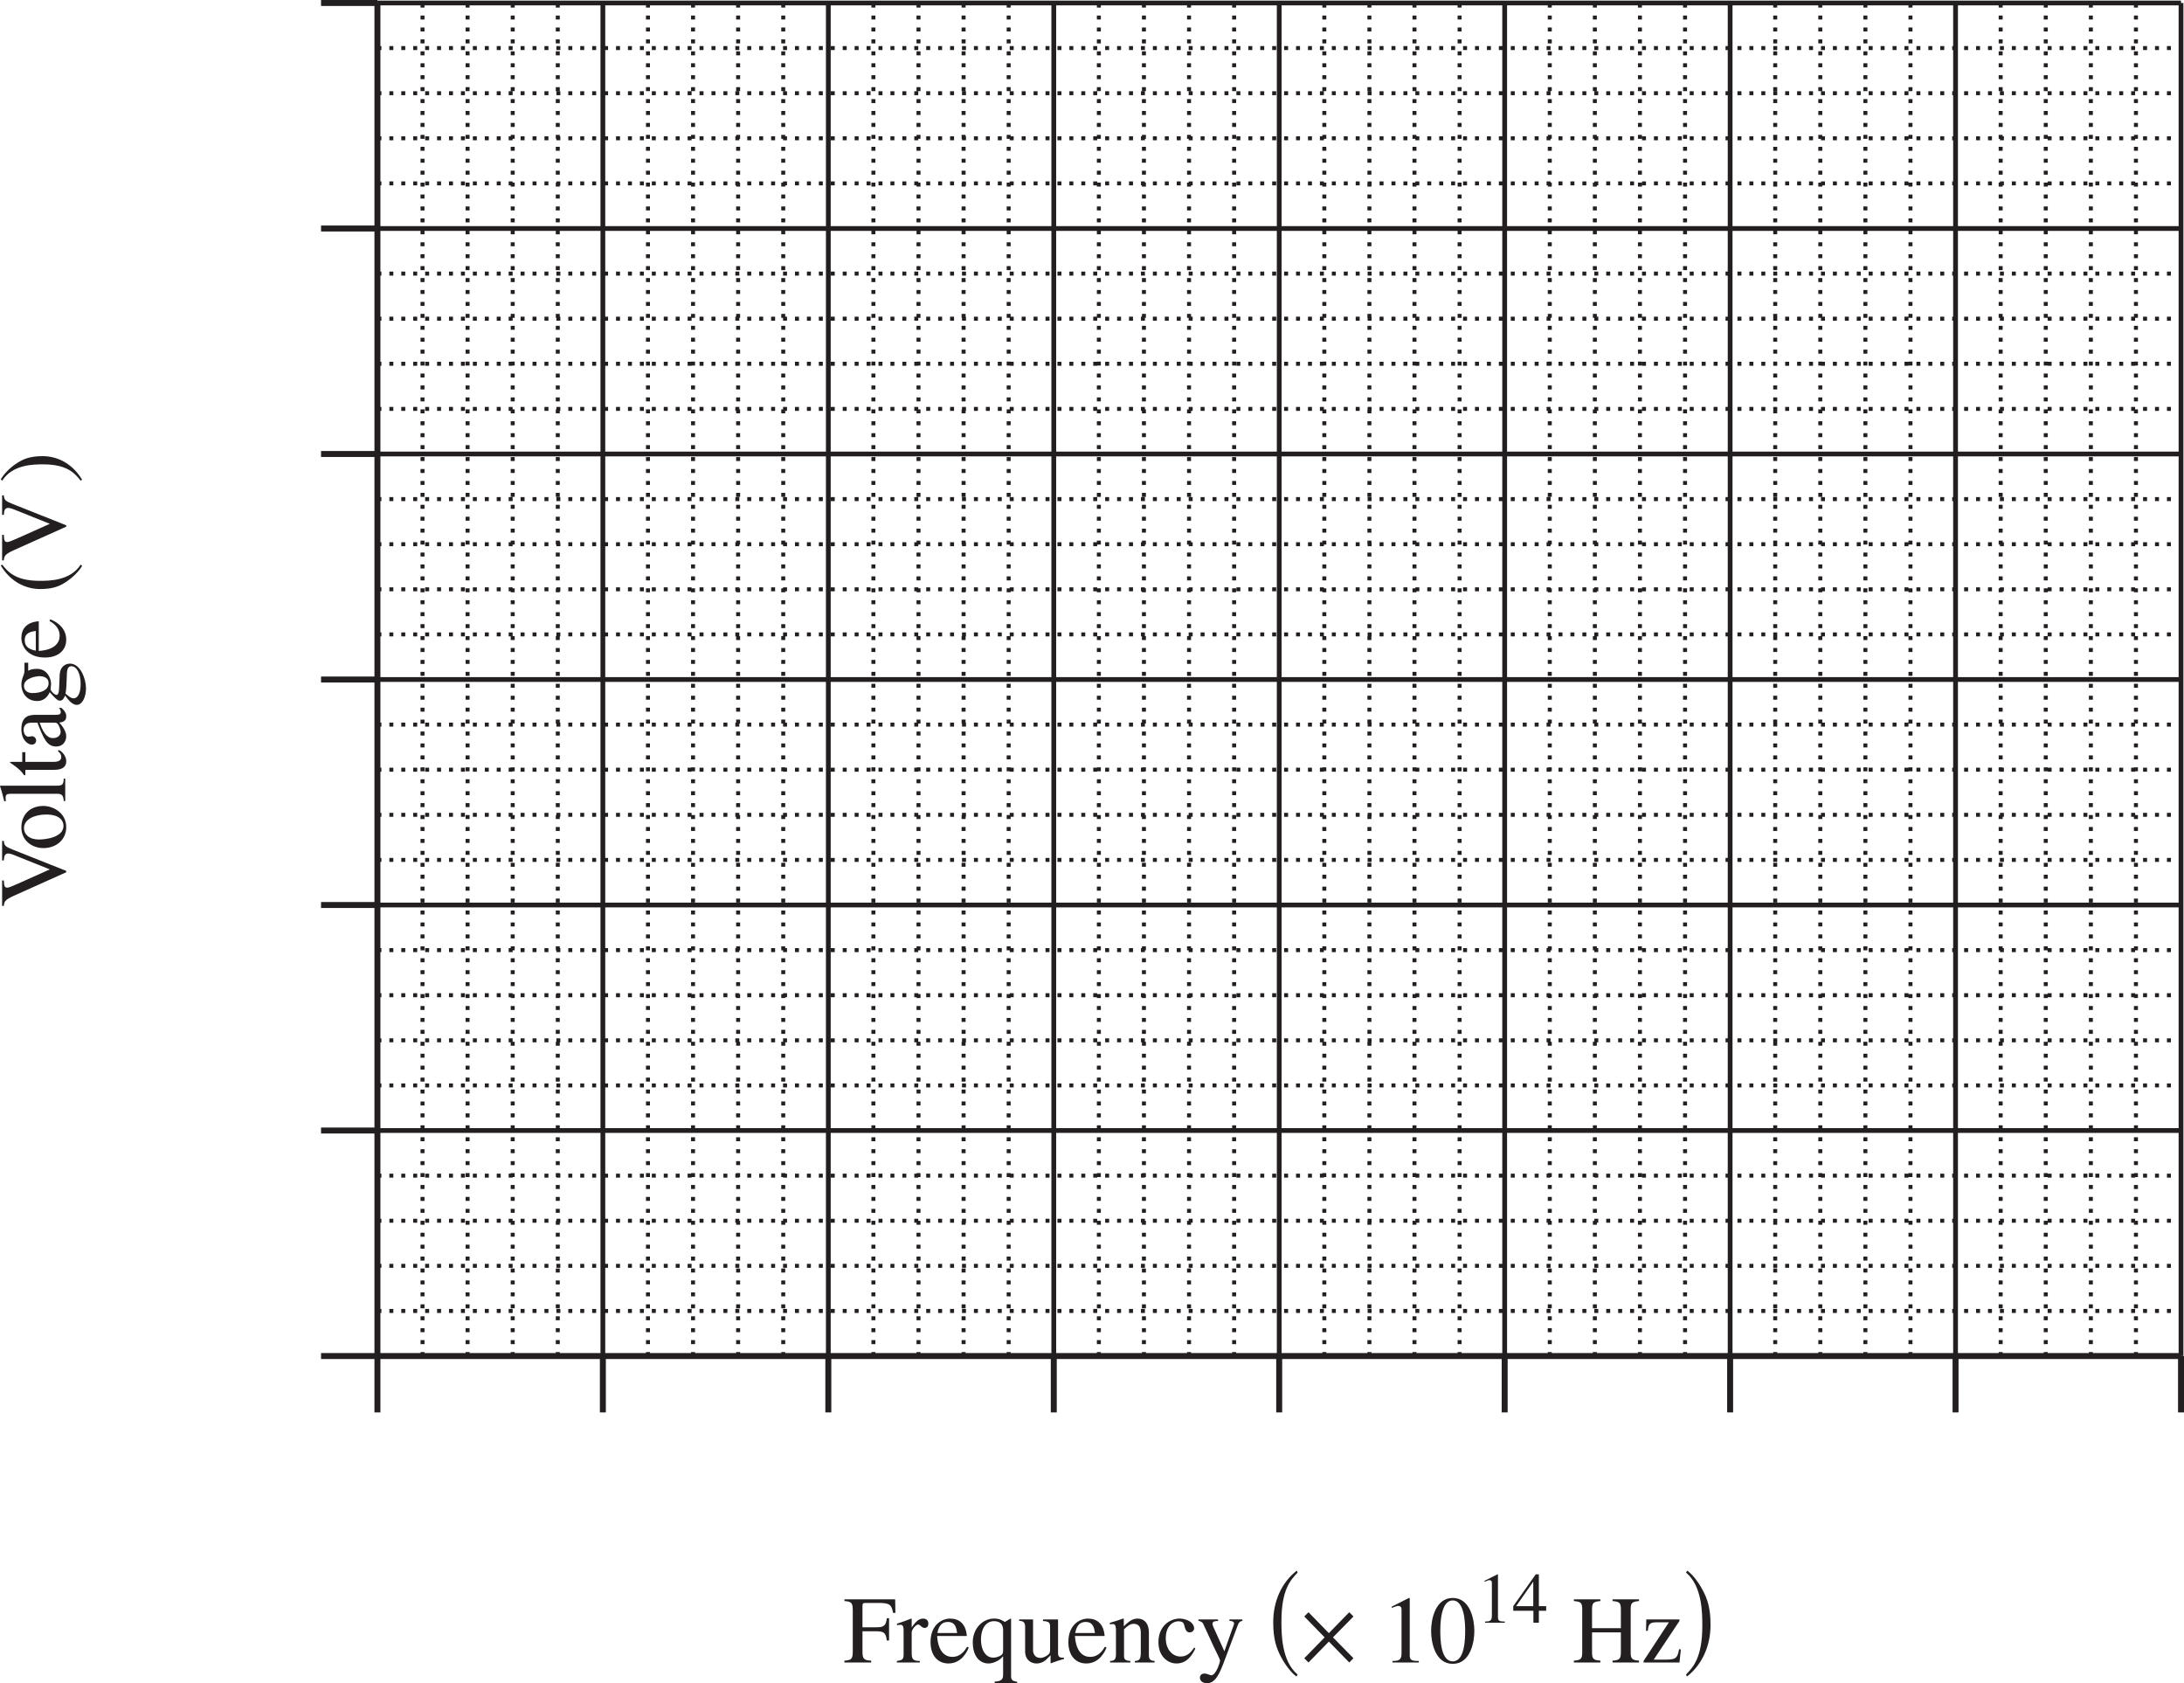<svg width="366.133" height="282.108" viewBox="0 0 274.6 211.581" xmlns:xlink="http://www.w3.org/1999/xlink" xmlns="http://www.w3.org/2000/svg"><defs><path d="M.453 2.766c1.86-1.438 2.969-3.782 2.969-6.47 0-2.14-.39-3.265-.985-4.39-.453-.875-1.25-1.969-1.953-2.453l-.14.25C2.39-8.594 2.39-5.172 2.39-3.594c0 3.969-1.157 5.188-2.047 6.11zm0 0" id="r"/><path d="M5.75-2.766v-2.796h-.281c-.11.906-.328 1.14-1.313 1.14h-1.75v-2.656c0-.36.094-.406.39-.406h1.626c1.344 0 1.656.187 1.828 1.25h.297l-.031-1.704H.14v.22c.765.062 1.046.14 1.046 1.077v5.204c0 .984-.14 1.156-1.046 1.203V0H3.5v-.234c-.844-.032-1.094-.172-1.094-1.079v-2.609h1.75c.89.016 1.188.14 1.313 1.156zm0 0" id="a"/><path d="M4.89-1.969c-.265.438-.78 1.266-1.859 1.266-.781 0-1.765-.5-1.906-2.625h3.734c-.125-1.563-.984-2.188-2.109-2.188-.969 0-2.453.735-2.453 2.954 0 1.703.922 2.687 2.25 2.687 1.719 0 2.422-1.64 2.547-2.016zM1.157-3.703c.203-1.063.672-1.39 1.328-1.39.954 0 1.063.812 1.157 1.39zm0 0" id="c"/><path d="M4.313-5.094c-.454-.265-.735-.422-1.344-.422-1.5 0-2.688 1.313-2.688 2.97C.281-.735 1.187.124 2.25.124c.734 0 1.578-.516 1.781-.875h.063v2.234c0 .61-.172.875-1.063.922v.203H5.86v-.171c-.546-.126-.765-.172-.765-.75V-5.47l-.047-.047-.078.032zm-.22 3.563c-.015.39-.015.578-.64.812a1.78 1.78 0 0 1-.594.11c-1.078 0-1.546-1.141-1.546-2.25 0-1.454.656-2.329 1.625-2.329 1.14 0 1.156.86 1.156 1.188zm0 0" id="d"/><path d="M5.75-.594h-.094C5.031-.594 5-.859 5-1.28v-4.125H3.11v.203c.843.031.89.281.89.766v2.812c0 .406-.094.516-.203.61-.313.265-.672.437-1.031.437-.797 0-.907-.735-.907-.906v-3.922H.11v.172c.36.03.75.046.75.765v3.032C.86-.173 1.781.125 2.281.125a1.81 1.81 0 0 0 1.266-.516l.515-.515v.984l.016.031c.563-.203 1.016-.375 1.672-.546zm0 0" id="e"/><path d="M.953-1.078c0 .703-.172.86-.734.89V0h2.547v-.188c-.625-.03-.797-.218-.797-.609v-3.375c.453-.453.828-.687 1.187-.687.703 0 .922.437.922 1.156v2.515c0 .907-.312.97-.75 1V0h2.485v-.188c-.579-.046-.72-.218-.72-.78v-2.75c0-1.485-.859-1.798-1.405-1.798-.72 0-1.172.422-1.75.97V-5.5l-.094-.016c-.547.204-1.11.375-1.657.532v.203c.047-.016.188-.047.36-.047.187 0 .406.016.406.766zm0 0" id="f"/><path d="M4.781-1.875c-.406.61-.86 1.125-1.718 1.125-1.016 0-1.844-.906-1.844-2.281 0-1.766 1.11-2.14 1.547-2.14.64 0 .703.218.796.577l.079.266c.062.25.265.547.546.547h.032c.36-.016.562-.25.562-.531 0-.22-.156-.579-.515-.829a2.622 2.622 0 0 0-1.282-.375c-1.296 0-2.687.985-2.687 2.954C.297-.657 1.578.124 2.547.124c.969 0 1.75-.516 2.39-1.89zm0 0" id="g"/><path d="M5.703-5.406H4.078v.187h.047c.344 0 .531.125.531.328 0 .11-.156.5-.281.829l-.938 2.656-1.374-3.032c-.032-.093-.126-.28-.126-.437 0-.328.422-.328.704-.344v-.187H.17v.172c.157.03.47.093.61.39l1.36 2.953c.171.36.75 1.47.75 1.657 0 .187-.485 1.843-1.11 1.843-.156 0-.515-.218-.843-.218-.547 0-.579.453-.579.53 0 .313.282.688.875.688.907 0 1.422-.78 2.047-2.39l1.844-4.907c.172-.484.422-.515.578-.53zm0 0" id="h"/><path d="M1.422 0h3.312v-.188c-.906 0-1.14-.124-1.14-.703v-7.203l-.11-.015-2.156 1.093v.157c.672-.25.672-.25.813-.25.421 0 .421.312.421.562v5.438c0 .875-.453.906-1.14.921zm0 0" id="l"/><path d="M3-7.797c1.531 0 1.563 3.016 1.563 3.828C4.563-3.03 4.53-.14 3-.14S1.437-3 1.437-3.969c0-.812.032-3.828 1.563-3.828zm0-.312C.797-8.11.281-5.391.281-3.97.281-2.516.797.171 3 .171s2.719-2.687 2.719-4.14c0-1.422-.516-4.14-2.719-4.14zm0 0" id="m"/><path d="M.234 0h3.329v-.234c-.938-.047-1.047-.282-1.047-1.079V-3.78H6.14v2.344c0 .89-.047 1.156-1.047 1.203V0h3.328v-.234c-.938-.047-1.047-.282-1.047-1.079V-6.64c0-.843.14-1 1.047-1.078v-.218H5.094v.218c.875.078 1.047.188 1.047 1.078v2.329H2.516v-2.329c0-.843.14-1 1.046-1.078v-.218H.235v.218c.875.078 1.047.188 1.047 1.078v5.204c0 .89-.047 1.156-1.047 1.203zm0 0" id="p"/><path d="m5.016-1.625-.22-.047c-.187.938-.265 1.313-1.53 1.313H1.609l3.235-4.86v-.187H.672L.64-3.984h.218c.079-.641.125-1.063 1-1.063h1.657L.328-.187V0h4.516zm0 0" id="q"/><path d="M3.547-10.547C1.687-9.109.578-6.766.578-4.078c0 2.14.39 3.266.985 4.39.453.875 1.25 1.97 1.937 2.454l.14-.25C1.61.812 1.61-2.61 1.61-4.188c0-3.968 1.156-5.187 2.03-6.109zm0 0" id="j"/><path d="M.906-1.016c0 .672-.187.72-.844.829V0h2.876v-.188c-.61-.015-1.016-.062-1.016-.89v-2.703c0-.375.531-.985.812-.985.297 0 .407.422.829.422.296 0 .453-.234.453-.531 0-.39-.235-.64-.641-.64-.453 0-.86.234-1.438 1.093h-.015V-5.5l-.063-.016c-.593.235-1.187.454-1.78.641v.188c.108-.016.25-.047.405-.047.204 0 .422.015.422.718zm0 0" id="b"/><path d="m.484-5.781 2.563 2.625L.484-.531 1.016 0l2.562-2.625L6.141 0l.53-.531-2.577-2.625 2.578-2.625-.531-.532-2.563 2.625-2.562-2.624zm0 0" id="k"/><path d="M1.063 0h2.484v-.14c-.672 0-.86-.094-.86-.532v-5.39l-.062-.016L1-5.266v.125c.5-.203.5-.203.61-.203.312 0 .312.235.312.438v4.062c0 .672-.344.688-.86.703zm0 0" id="n"/><path d="M4.25-2.078h-.922v-4h-.39l-2.829 4v.578h2.532V0h.687v-1.5h.922zm-1.625 0H.469l2.14-3.063h.016zm0 0" id="o"/><path d="M-7.938-8.36v2.454h.22c.03-.453.062-.875.562-.875.25 0 .75.203.812.234l4.407 1.766-4.047 1.812c-.61.266-1.11.485-1.282.485-.39 0-.421-.235-.453-.907h-.218v3.204h.218c.032-.563.172-.782 1.266-1.282L.125-4.422v-.172l-6.719-2.672c-.922-.359-1.093-.515-1.125-1.093zm0 0" id="s"/><path d="M-5.516-2.938c0 1.61 1.297 2.594 2.782 2.594C-1.11-.344.125-1.422.125-2.969c0-1.828-1.672-2.672-2.86-2.672-1.734 0-2.78 1.125-2.78 2.704zm5.297-.203c0 1.438-2.203 1.72-3.094 1.72-1.25 0-1.874-.673-1.874-1.423 0-1.11 1.312-1.719 2.796-1.719 1.72 0 2.172.813 2.172 1.422zm0 0" id="t"/><path d="M0-.25v-2.828h-.188c-.03.687-.124.89-.828.89h-7.156l-.031.047c.219.641.375 1.282.531 1.907h.203c-.015-.141-.031-.25-.031-.407 0-.468.188-.53.734-.53h5.72c.655 0 .812.218.859.921zm0 0" id="u"/><path d="M-5.406-3.063v1.22h-1.39c-.095 0-.157 0-.157.077.64.454.906.625 1.375 1.079.266.265.328.53.484.53.032 0 .063-.03.078-.046v-.64h3.61c1.203 0 1.531-.485 1.531-1.095 0-.562-.406-1.125-.922-1.406l-.125.156c.156.126.422.344.422.735 0 .61-.719.61-1.078.61h-3.438v-1.22zm0 0" id="v"/><path d="M-1.469-3.438c.36 0 .5.032.672.407.063.11.219.469.219.734 0 .453-.375.797-.938.797h-.015c-.407 0-1.078-.125-1.688-1.938zm.672-1.859c.11.125.235.281.235.531 0 .344-.344.344-.704.344h-2.328c-.719 0-1.922 0-1.922 1.797 0 1.39.844 1.953 1.329 1.953.187 0 .53-.14.53-.515 0-.313-.265-.547-.515-.547-.11 0-.297.062-.469.062-.375 0-.593-.453-.593-.844 0-.359.14-.921 1-.921h.734c.766 1.953 1.172 3 2.375 3 .797 0 1.25-.625 1.25-1.282 0-.656-.484-1.297-.875-1.734.86-.063.875-.563.875-.781 0-.188-.016-.563-.61-1.063zm0 0" id="w"/><path d="M1.078-1.172c-.36 0-.61-.219-1.047-.594.11-.562.11-.828.157-1.953.015-.89.046-1.484.578-1.484.64 0 1.171.828 1.171 2.234 0 1.36-.484 1.797-.859 1.797zm-5.187-.656c-.797 0-1.079-.469-1.079-.89 0-1.032 1.61-1.235 1.954-1.235.265 0 1.14.062 1.14.875 0 .937-1.062 1.25-2.015 1.25zm-.547-3.813h-.469v.922c0 .188-.016.407-.125.657-.172.484-.266.75-.266 1.171 0 .907.579 2.063 2 2.063.704 0 1.25-.406 1.563-1.11C-1.016-.875-.86-.875-.641-.875c.329 0 .47-.313.625-.64.438.609.922 1.171 1.47 1.171.64 0 1.155-.89 1.155-2.11 0-1.093-.671-3.077-2.015-3.077-.344 0-1.235.172-1.297 1.453l-.063 1.547c-.015.36-.046.937-.328.937-.234 0-.734-.484-.75-.718 0-.079.063-.5.063-.657 0-.672-.469-1.906-1.766-1.906-.61 0-.828.11-1.11.234zm0 0" id="x"/><path d="M-1.969-4.89c.438.265 1.266.78 1.266 1.859 0 .781-.5 1.765-2.625 1.906v-3.734c-1.563.125-2.188.984-2.188 2.109 0 .969.735 2.453 2.954 2.453 1.703 0 2.687-.922 2.687-2.25 0-1.719-1.64-2.422-2.016-2.547zm-1.734 3.734c-1.063-.203-1.39-.672-1.39-1.328 0-.954.812-1.063 1.39-1.157zm0 0" id="y"/><path d="M-8.11-3.547c1.094 1.86 2.907 2.969 4.97 2.969 1.656 0 2.515-.39 3.374-.985.672-.453 1.516-1.25 1.891-1.937l-.188-.14C.625-1.61-2-1.61-3.234-1.61c-3.047 0-3.985-1.156-4.688-2.03zm0 0" id="A"/><path d="M2.125-.453c-1.11-1.86-2.906-2.969-4.969-2.969-1.656 0-2.515.39-3.39.985-.672.453-1.5 1.25-1.875 1.953l.187.14C-6.609-2.39-3.984-2.39-2.766-2.39c3.047 0 3.985 1.157 4.704 2.047zm0 0" id="B"/></defs><path fill="none" stroke-width=".5" stroke="#231f20" stroke-dasharray="0.5, 1" d="M47.455 164.785h226.77m-226.77-5.672h226.77m-226.77-5.668h226.77m-226.77-5.668h226.77m-226.77-11.34h226.77m-226.77-5.671h226.77m-226.77-5.668h226.77m-226.77-5.668h226.77m-226.77-11.34h226.77m-226.77-5.668h226.77M47.455 96.75h226.77m-226.77-5.668h226.77M47.455 79.746h226.77m-226.77-5.672h226.77m-226.77-5.668h226.77m-226.77-5.668h226.77m-226.77-11.34h226.77m-226.77-5.671h226.77m-226.77-5.668h226.77M47.455 34.39h226.77M47.455 23.05h226.77m-226.77-5.668h226.77m-226.77-5.668h226.77M47.455 6.043h226.77M53.123 170.453V.375m5.668 170.078V.375m5.672 170.078V.375m5.668 170.078V.375m11.34 170.078V.375m5.668 170.078V.375m5.668 170.078V.375m5.672 170.078V.375m11.336 170.078V.375m5.672 170.078V.375m5.668 170.078V.375m5.668 170.078V.375m11.34 170.078V.375m5.667 170.078V.375m5.672 170.078V.375m5.668 170.078V.375m11.34 170.078V.375m5.668 170.078V.375m5.668 170.078V.375m5.672 170.078V.375m11.34 170.078V.375m5.668 170.078V.375m5.668 170.078V.375m5.672 170.078V.375m11.336 170.078V.375m5.668 170.078V.375m5.671 170.078V.375m5.668 170.078V.375m11.34 170.078V.375m5.668 170.078V.375m5.672 170.078V.375m5.668 170.078V.375"/><path fill="none" stroke-width=".6" stroke="#231f20" d="M47.455 142.105h226.77M47.455 113.758h226.77M47.455 85.414h226.77M47.455 57.066h226.77M47.455 28.723h226.77M47.455.375h226.77M75.8 170.453V.375M104.147 170.453V.375M132.495 170.453V.375M160.838 170.453V.375M189.186 170.453V.375M217.534 170.453V.375M245.877 170.453V.375M274.225 170.453V.375"/><path fill="none" stroke-width=".75" stroke="#231f20" d="M47.455 170.453h226.77M47.455 170.453V.375M47.455 170.453v7.086M75.8 170.453v7.086M104.147 170.453v7.086M132.495 170.453v7.086M160.838 170.453v7.086M189.186 170.453v7.086M217.534 170.453v7.086M245.877 170.453v7.086M274.225 170.453v7.086M47.452 170.453h-7.086M47.452 142.105h-7.086M47.452 113.758h-7.086M47.452 85.414h-7.086M47.452 57.066h-7.086M47.452 28.723h-7.086M47.452.375h-7.086"/><g fill="#231f20" transform="translate(-157.822 -456.352)"><use xlink:href="#a" x="263.857" y="665.323"/><use xlink:href="#b" x="270.529" y="665.323"/><use xlink:href="#c" x="274.525" y="665.323"/><use xlink:href="#d" x="279.853" y="665.323"/><use xlink:href="#e" x="285.853" y="665.323"/><use xlink:href="#c" x="291.853" y="665.323"/><use xlink:href="#f" x="297.181" y="665.323"/><use xlink:href="#g" x="303.181" y="665.323"/></g><g fill="#231f20" transform="translate(-157.822 -456.352)"><use xlink:href="#h" x="308.329" y="665.323"/><use xlink:href="#i" x="314.329" y="665.323"/></g><use xlink:href="#j" x="317.33" y="664.323" fill="#231f20" transform="translate(-157.822 -456.352)"/><use xlink:href="#k" x="321.326" y="665.323" fill="#231f20" transform="translate(-157.822 -456.352)"/><g fill="#231f20" transform="translate(-157.822 -456.352)"><use xlink:href="#i" x="328.478" y="665.323"/><use xlink:href="#l" x="331.478" y="665.323"/><use xlink:href="#m" x="337.478" y="665.323"/></g><g fill="#231f20" transform="translate(-157.822 -456.352)"><use xlink:href="#n" x="343.478" y="660.323"/><use xlink:href="#o" x="347.978" y="660.323"/></g><g fill="#231f20" transform="translate(-157.822 -456.352)"><use xlink:href="#i" x="352.478" y="665.323"/><use xlink:href="#p" x="355.478" y="665.323"/><use xlink:href="#q" x="364.142" y="665.323"/></g><use xlink:href="#r" x="369.469" y="664.323" fill="#231f20" transform="translate(-157.822 -456.352)"/><use xlink:href="#s" x="166.025" y="570.415" fill="#231f20" transform="translate(-157.822 -456.352)"/><g fill="#231f20" transform="translate(-157.822 -456.352)"><use xlink:href="#t" x="166.025" y="563.299"/><use xlink:href="#u" x="166.025" y="557.299"/><use xlink:href="#v" x="166.025" y="553.963"/><use xlink:href="#w" x="166.025" y="550.627"/><use xlink:href="#x" x="166.025" y="545.299"/><use xlink:href="#y" x="166.025" y="539.299"/><use xlink:href="#z" x="166.025" y="533.971"/><use xlink:href="#A" x="166.025" y="530.971"/><use xlink:href="#s" x="166.025" y="526.975"/></g><use xlink:href="#B" x="166.025" y="517.111" fill="#231f20" transform="translate(-157.822 -456.352)"/></svg>